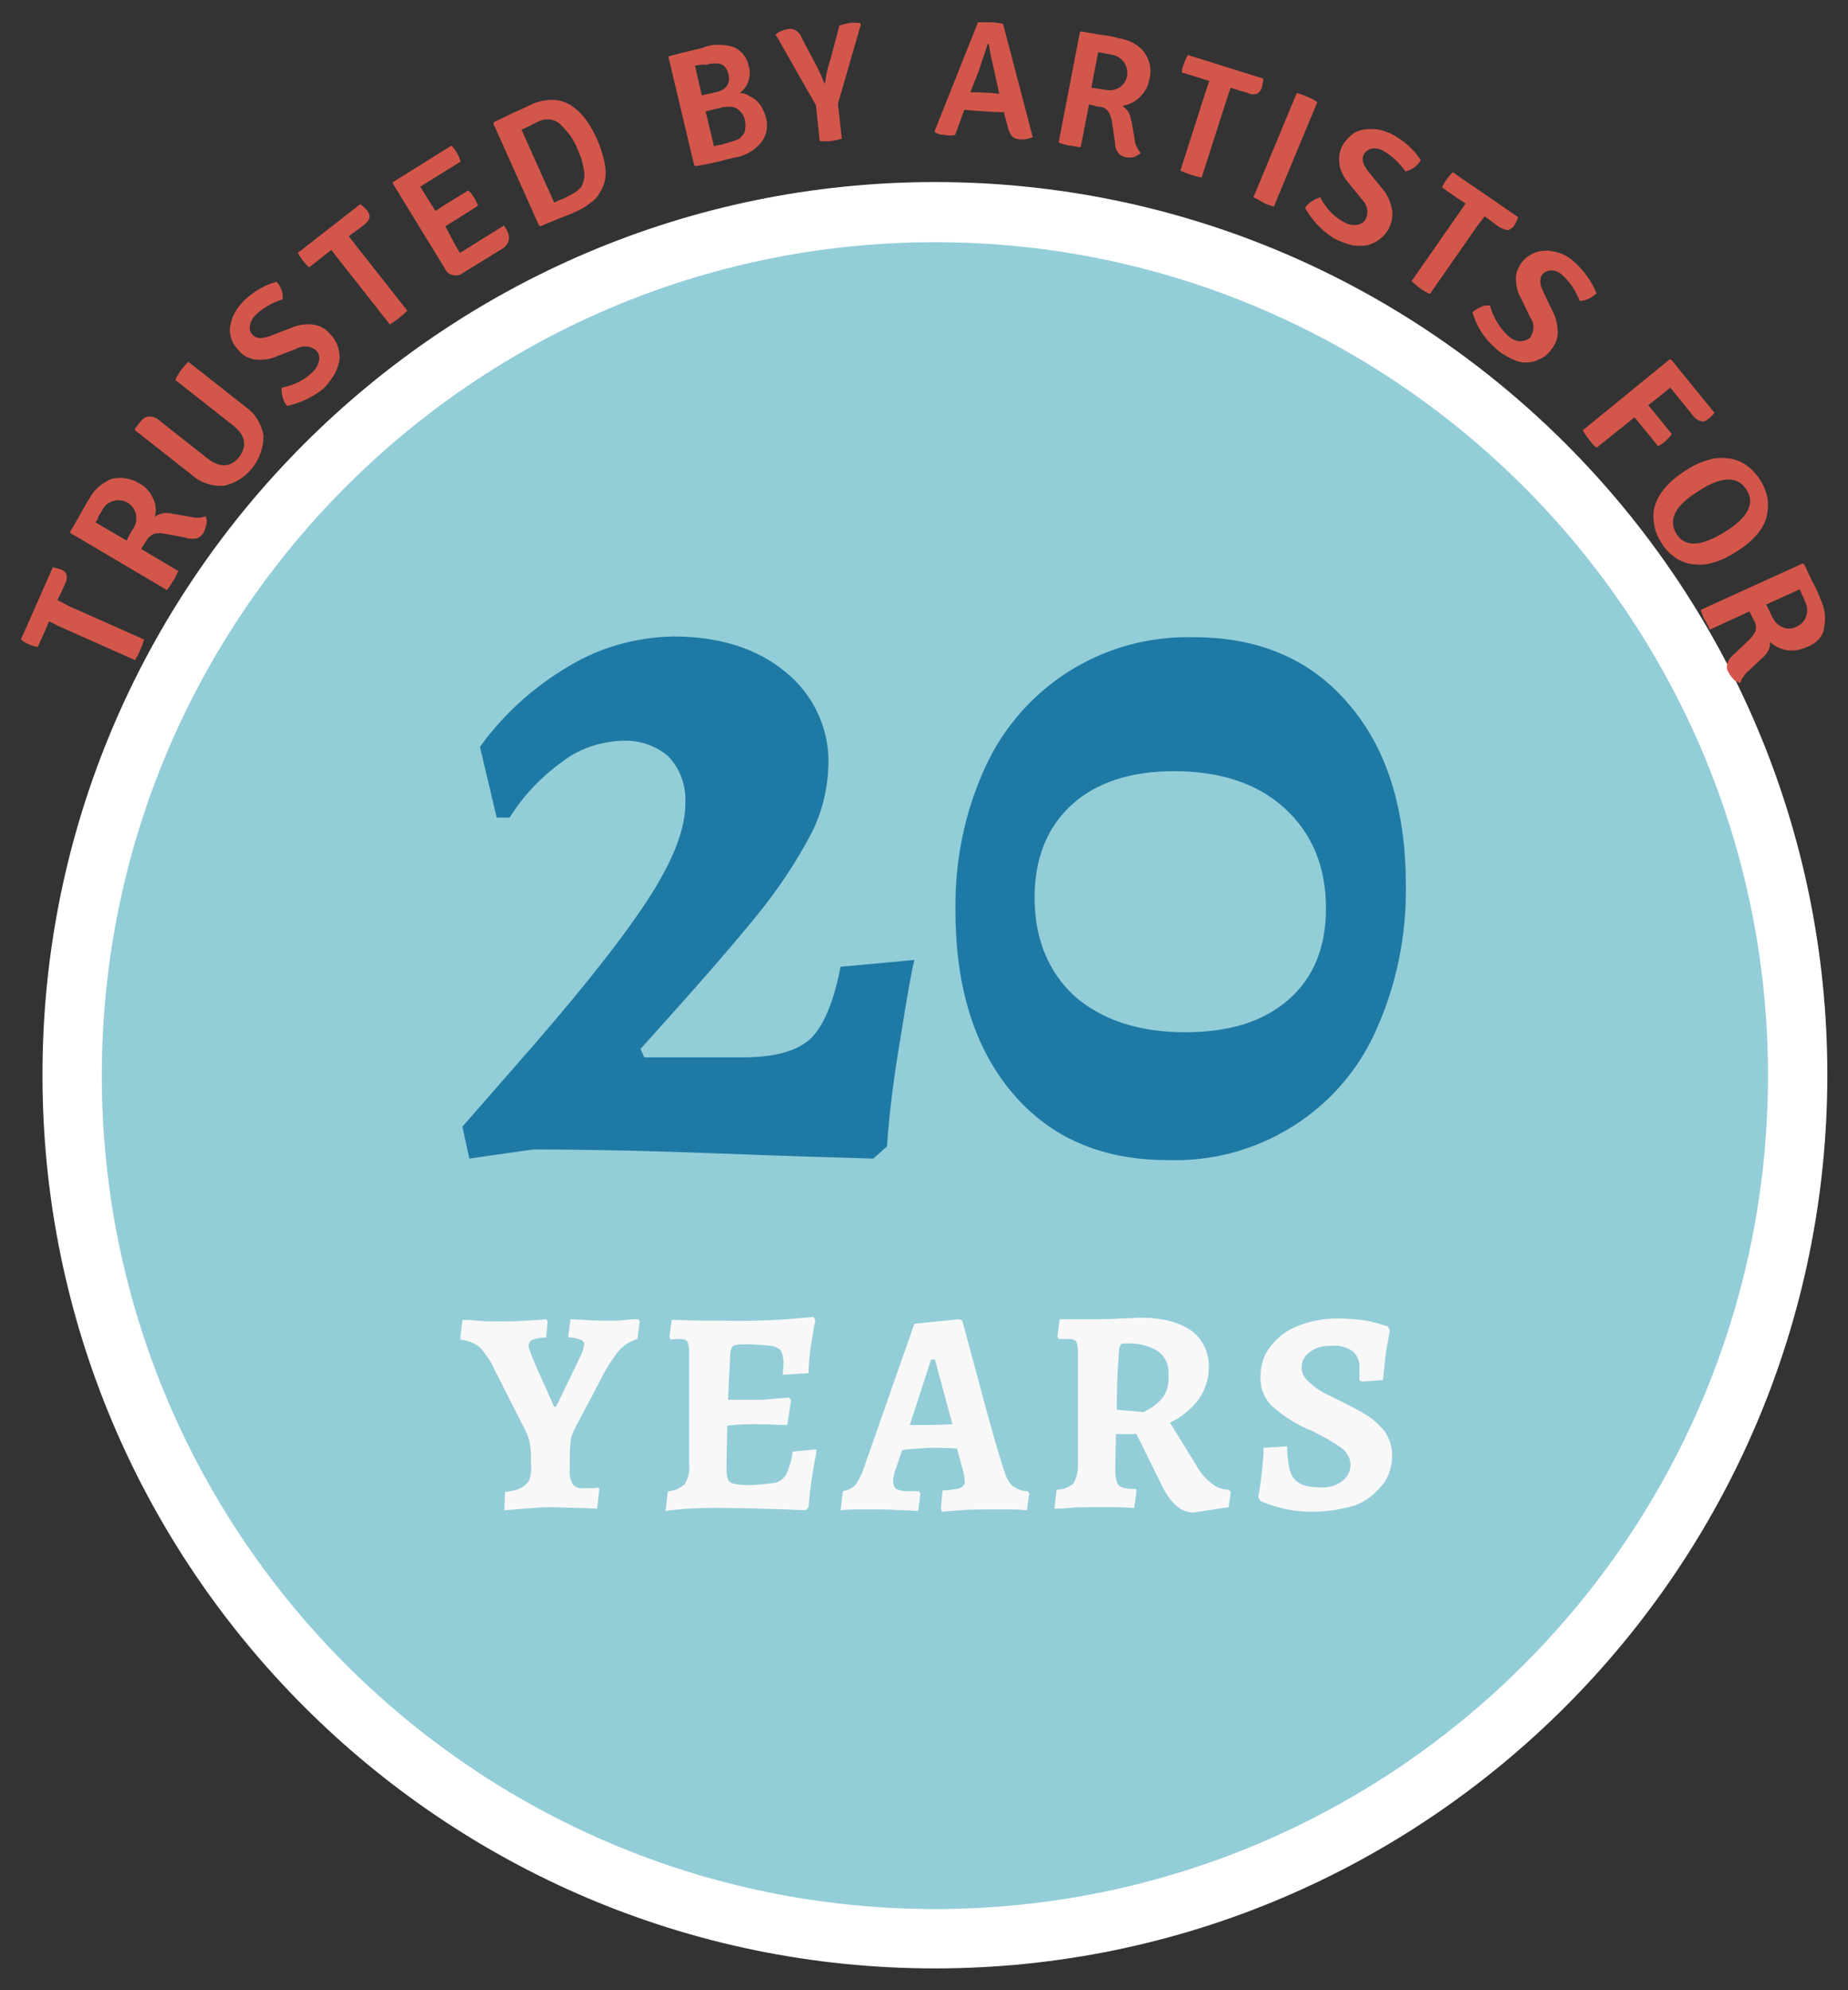 <?xml version="1.0" encoding="utf-8"?>
<!-- Generator: Adobe Illustrator 24.0.0, SVG Export Plug-In . SVG Version: 6.00 Build 0)  -->
<svg version="1.1" id="Layer_1" xmlns="http://www.w3.org/2000/svg" xmlns:xlink="http://www.w3.org/1999/xlink" x="0px" y="0px"
	 viewBox="0 0 242.9 261.5" style="enable-background:new 0 0 242.9 261.5;" xml:space="preserve">
<rect x="0" y="0" width="242.9" height="261.5" fill="#333333" stroke="none"/>
<style type="text/css">
	.st0{fill:#93CDD8;}
	.st1{fill:#FFFFFF;}
	.st2{fill:#1E7AA5;}
	.st3{fill:#F8F8F8;}
	.st4{fill:#D3564B;}
</style>
<g id="Group_114" transform="translate(-1617.115 -4936.479)">
	<g id="Ellipse_1" transform="translate(1620 4958)">
		<g>
			<circle class="st0" cx="120" cy="119.8" r="113.4"/>
		</g>
		<g>
			<path class="st1" d="M120,237.1c-64.7,0-117.3-52.6-117.3-117.3C2.6,55.1,55.3,2.4,120,2.4c64.7,0,117.3,52.6,117.3,117.3
				C237.3,184.4,184.7,237.1,120,237.1z M120,10.3c-60.4,0-109.5,49.1-109.5,109.5c0,60.4,49.1,109.5,109.5,109.5
				s109.5-49.1,109.5-109.5C229.5,59.4,180.3,10.3,120,10.3z"/>
		</g>
	</g>
	<g id="Path_656">
		<path class="st2" d="M1687.6,5073.4c7-8.1,12-14.5,15.1-19.4s4.5-8.8,4.5-12c0.1-2.2-0.6-4.4-2.2-6.1c-1.7-1.5-3.9-2.2-6.1-2.1
			c-2.8,0.1-5.6,1-7.8,2.7c-2.8,2-5.2,4.5-7,7.4h-1.7l-2.2-9.3c3.1-4.3,7.1-7.9,11.7-10.6c4.1-2.5,8.9-3.8,13.7-3.9
			c6.1,0,11.1,1.6,14.8,4.7c3.7,3,5.8,7.6,5.6,12.3c-0.1,3-0.8,6-2.2,8.8c-2.1,4-4.6,7.7-7.4,11.1c-3.5,4.3-8.6,10.1-15.1,17.3
			l0.5,1.1h13c4.1,0,7-0.8,8.8-2.4c1.7-1.6,3.1-4.8,4-9.5l9.7-0.9c-0.4,1.6-1,5-1.8,10.1c-0.9,5.2-1.5,10-1.8,14.4l-1.8,1.6
			c-3.5-0.1-10.5-0.3-21.1-0.7s-18.4-0.5-23.6-0.5l-8.4,1.2l-0.9-4.2L1687.6,5073.4z M1770.6,5088.9c-8.6,0-15.4-2.9-20.4-8.8
			c-5-5.9-7.5-13.9-7.5-24c-0.1-6.5,1.2-12.9,3.9-18.8c4.9-10.7,15.6-17.4,27.4-17.1c8.6,0,15.4,2.9,20.4,8.8
			c5,5.8,7.5,13.8,7.5,23.8c0.1,6.5-1.2,13-3.9,19C1793.3,5082.5,1782.4,5089.3,1770.6,5088.9L1770.6,5088.9z M1772.9,5072.1
			c5.8,0,10.3-1.4,13.6-4.3c3.3-2.9,4.9-6.9,4.9-12c0-5.4-1.8-9.8-5.4-13.1c-3.6-3.3-8.5-4.9-14.6-4.9c-5.7,0-10.2,1.5-13.4,4.4
			c-3.2,2.9-4.9,7-4.9,12.2c0,5.4,1.8,9.8,5.3,13C1762,5070.5,1766.8,5072.1,1772.9,5072.1z"/>
	</g>
	<g id="Path_657">
		<path class="st3" d="M1683.5,5132.5c0.8-0.1,1.5-0.2,2.2-0.6c0.4-0.2,0.8-0.6,1-1c0.2-0.7,0.3-1.4,0.2-2v-1.2
			c0-0.6-0.1-1.3-0.2-1.9c-0.2-0.7-0.5-1.4-0.9-2.1l-3.7-7.3c-0.4-1-1.1-1.9-1.8-2.8c-0.7-0.6-1.6-1-2.6-1.1l-0.1-0.2l0.3-2.4
			c0.4,0,1,0,2,0.1s1.9,0.1,2.9,0.1c0.8,0,1.9,0,3.3-0.1s2.3-0.1,2.8-0.2l0.2,0.3l-0.2,2.1c-0.6,0-1.2,0.1-1.8,0.3
			c-0.3,0.1-0.5,0.5-0.5,0.8c0,0.5,0.9,2.6,2.6,6.3c0.5,1.2,0.8,1.7,0.7,1.7h0.3l3.1-6.4c0.3-0.5,0.5-1.2,0.6-1.8
			c0-0.3-0.2-0.5-0.5-0.6c-0.5-0.2-1-0.3-1.5-0.3l-0.1-0.2l0.3-2.2l1.8,0.1c1.4,0.1,2.4,0.1,3.2,0.1c0.7,0,1.5,0,2.3-0.1
			s1.3-0.1,1.6-0.1l0.2,0.3l-0.3,2.3c-0.9,0.3-1.8,0.8-2.4,1.5c-0.9,1.1-1.6,2.2-2.2,3.4l-3.6,6.8c-0.3,0.6-0.6,1.3-0.6,2
			c-0.1,0.7-0.1,1.9-0.1,3.6c-0.1,0.6,0.1,1.2,0.4,1.8c0.3,0.4,0.9,0.6,1.4,0.5c0.5,0,0.9,0,1.2,0c0.2,0,0.5,0,0.7-0.1l0.2,0.2
			l-0.3,2.6c-0.5,0-1.3-0.1-2.6-0.1c-1.3,0-2.5-0.1-3.7-0.1c-0.9,0-2,0.1-3.3,0.2c-1.3,0.1-2.2,0.2-2.6,0.2L1683.5,5132.5z
			 M1724.4,5127.4c-0.4,2-0.8,4.3-1,7.1l-0.4,0.4c-4.9-0.2-8.8-0.3-11.9-0.3c-2.2,0-4.4,0.1-6.5,0.4l0.3-2.6c0.8,0,1.6-0.4,2.2-0.9
			c0.4-0.7,0.7-1.5,0.6-2.4l0-14.6c0-0.6,0-1.1-0.2-1.7c-0.2-0.3-0.5-0.4-1-0.4c-0.4,0-0.8,0-1.2,0.1l-0.2-0.3l0.3-2.3h0.8
			c1.8,0.1,3.9,0.1,6.2,0.1c3.9,0.1,7.8-0.1,11.6-0.5l0.3,0.4c-0.2,0.9-0.4,2.1-0.6,3.4c-0.2,1.3-0.3,2.5-0.3,3.6l-3.4,0.2l0.1-1.5
			c0-0.6-0.1-1.1-0.3-1.6c-0.3-0.4-0.8-0.6-1.3-0.7c-1.1-0.1-2.2-0.2-3.3-0.2c-0.5,0-0.9,0-1.4,0.1c-0.2,0-0.4,0.2-0.5,0.3
			c-0.1,0.3-0.2,0.6-0.2,0.9l-0.3,6l3.6,0c0.5,0,1.2,0,2-0.1c0.8-0.1,1.6-0.1,2.4-0.2l0.3,0.3l-0.5,3.3c-0.3,0-0.5,0-0.8,0
			c-1.8-0.1-3.2-0.1-4.2-0.1c-1,0-2,0.1-2.9,0.2l-0.1,5.5c0,0.5,0,1,0.2,1.5c0.1,0.3,0.3,0.5,0.7,0.6c0.5,0.1,1.1,0.2,1.7,0.2
			c1.2,0,2.4-0.1,3.7-0.3c0.7-0.1,1.3-0.6,1.6-1.2c0.4-0.9,0.7-1.9,0.8-2.9l3.1-0.3L1724.4,5127.4z M1740.8,5134.6l0.2-2.3
			c0.6,0,1.3-0.1,1.9-0.2c0.3,0,0.6-0.2,0.8-0.4c0.2-0.2,0.3-0.5,0.2-0.7c0-0.5-0.1-0.9-0.2-1.3l-0.8-2.9c-1.3-0.1-2.5-0.1-3.5-0.1
			c-0.5,0-1.4,0.1-2.9,0.2l-0.8,0.1l-1,2.9c-0.1,0.4-0.2,0.8-0.2,1.2c0,0.4,0.1,0.7,0.4,1c0.4,0.2,0.9,0.3,1.4,0.3h1.6l0.2,0.3
			l-0.3,2.3c-0.4,0-1.1-0.1-2.3-0.1c-1.2-0.1-2.3-0.1-3.3-0.1c-1.1,0-2,0-2.9,0c-0.9,0-1.4,0.1-1.7,0.1l0.3-2.5
			c0.5-0.1,1.1-0.3,1.5-0.7c0.5-0.5,0.8-1.2,1.1-1.9l6.8-19.4l5.9-0.6l0.4,0.2c0.4,1.5,1.2,4.4,2.4,8.9c1.2,4.5,2.2,8.1,3.1,10.8
			c0.2,0.7,0.5,1.4,1.1,2c0.6,0.4,1.2,0.7,2,0.7l0.2,0.3l-0.3,2.2c-0.3,0-1-0.1-1.9-0.1s-1.8,0-2.8,0c-1.4,0-2.7,0-4,0.1l-2.5,0.2
			L1740.8,5134.6z M1739.5,5123.7c0.3,0,1.2,0,2.8-0.1l-2.3-8.5h-0.5l-2.8,8.6H1739.5z M1774,5135.2c-1.7,0-3-1.2-4.2-3.6l-3.3-6.7
			h-2.7l-0.1,4.3c0,0.6,0,1.3,0.2,1.9c0.1,0.4,0.4,0.7,0.7,0.8c0.6,0.2,1.2,0.2,1.8,0.2l0.1,0.2l-0.3,2.3c-0.5,0-1.3-0.1-2.4-0.1
			c-1.1,0-2.2,0-3.2,0c-0.9,0-1.9,0-2.9,0.1s-1.6,0.1-2,0.1l0.3-2.5c0.8,0,1.6-0.3,2.2-0.8c0.4-0.7,0.6-1.5,0.6-2.3v-14.8
			c0-0.5,0-1-0.2-1.5c-0.2-0.3-0.6-0.4-1-0.4c-0.3,0-0.5,0-0.8,0c-0.3,0-0.4,0-0.5,0l-0.2-0.3l0.3-2.3c0.4,0,1,0,2,0s1.9,0,2.8,0
			c1,0,2.1,0,3.3-0.1c1.2,0,2-0.1,2.5-0.1c2.9,0,5.1,0.6,6.7,1.7c1.5,1.1,2.4,3,2.3,4.9c0,1.5-0.5,2.9-1.3,4.1
			c-1,1.3-2.3,2.4-3.8,3.1l3.4,5.5c0.5,1,1.2,1.8,2.1,2.5c0.6,0.5,1.4,0.8,2.2,0.8l0.3,0.3l-0.3,2L1774,5135.2z M1767.4,5122
			c0.9-0.4,1.6-0.9,2.3-1.6c0.8-0.9,1.1-2.1,1-3.3c0.1-1.2-0.4-2.4-1.4-3.1c-1.3-0.8-2.8-1.1-4.4-1c-0.2,0-0.4,0-0.5,0.2
			c-0.1,0.2-0.2,0.4-0.2,0.7c-0.2,2.6-0.3,5.2-0.3,7.8L1767.4,5122z M1789.6,5135.1c-1.1,0-2.2-0.1-3.3-0.3
			c-0.8-0.2-1.7-0.4-2.5-0.7c-0.3-0.1-0.7-0.3-1-0.4l-0.3-0.5c0-0.2,0.1-0.6,0.2-1.2c0.1-0.6,0.2-1.4,0.3-2.4c0.1-1,0.2-1.9,0.2-2.9
			l3.1-0.2c0,1.1,0.1,2.2,0.4,3.3c0.2,0.7,0.7,1.3,1.3,1.6c0.8,0.4,1.7,0.5,2.6,0.5c1,0.1,2.1-0.2,2.9-0.8c1.2-0.9,1.5-2.5,0.6-3.7
			c-0.2-0.3-0.4-0.5-0.7-0.7c-1.1-0.8-2.4-1.5-3.6-2.1c-0.1-0.1-0.4-0.2-0.9-0.4c-1.6-0.7-3.1-1.7-4.5-2.9c-1.1-1-1.7-2.5-1.6-4
			c0-1.4,0.4-2.8,1.3-3.9c0.9-1.2,2.2-2.2,3.6-2.7c1.7-0.7,3.5-1,5.3-1c1,0,2.1,0.1,3.1,0.2c0.8,0.1,1.5,0.3,2.3,0.5
			c0.6,0.2,0.9,0.3,1.1,0.3l0.3,0.5c0,0.2-0.1,0.5-0.2,1.2c-0.1,0.6-0.3,1.4-0.4,2.4c-0.1,1-0.2,2-0.3,3l-2.8,0.2l-0.3-0.2
			c0-0.1,0-0.2,0-0.5c0-0.3,0-0.6,0-0.9c0.1-0.9-0.2-1.8-0.9-2.4c-0.9-0.6-1.9-0.8-2.9-0.7c-1,0-1.9,0.2-2.7,0.8
			c-0.7,0.5-1.1,1.2-1.1,2c0,0.6,0.2,1.2,0.7,1.7c0.5,0.5,1,0.9,1.6,1.3c0.6,0.4,1.5,0.8,2.7,1.4c1.4,0.7,2.6,1.3,3.5,1.9
			c0.9,0.5,1.7,1.3,2.4,2.1c0.6,0.9,1,2,1,3.1c0,1.5-0.4,2.9-1.3,4c-1,1.2-2.2,2.2-3.7,2.7
			C1793.4,5134.8,1791.5,5135.1,1789.6,5135.1L1789.6,5135.1z"/>
	</g>
	<g id="Group_113" transform="translate(1171.559 4615.107)">
		<g id="Path_658">
			<path class="st4" d="M454.6,401l9.9,4.4c-0.3,1-0.7,1.9-1.2,2.7l-9.9-4.4L452,403l-0.5,1.2l-1,2.2c-0.8-0.2-1.6-0.5-2.2-1
				l4.2-9.5c0.4,0.1,0.8,0.2,1.1,0.3c0.3,0.1,0.6,0.4,0.7,0.7c0.1,0.4,0,0.8-0.2,1.2l-0.4,0.9l-0.6,1.2L454.6,401z"/>
		</g>
		<g id="Path_659">
			<path class="st4" d="M463.9,384.9c0.4,0.2,0.8,0.5,1.1,0.9c0.3,0.3,0.5,0.7,0.7,1.1c0.2,0.4,0.3,0.8,0.3,1.2
				c0.1,0.4,0,0.8-0.1,1.2c0.3-0.3,0.7-0.4,1.1-0.5c0.5-0.1,0.9,0,1.4,0.1l2.3,0.4c0.3,0.1,0.7,0.1,1,0.1c0.3,0,0.6-0.1,0.9-0.2
				c0.1,0.3,0.2,0.7,0.1,1c-0.1,0.4-0.2,0.8-0.4,1.2c-0.2,0.3-0.5,0.6-0.9,0.7c-0.5,0.1-1,0.1-1.5-0.1l-2.7-0.5
				c-0.5-0.1-0.9-0.1-1.4,0c-0.4,0.2-0.8,0.5-1,0.9l-0.7,1.1l4.9,2.9c-0.1,0.2-0.2,0.4-0.3,0.6c-0.1,0.2-0.2,0.5-0.4,0.7
				c-0.2,0.4-0.5,0.8-0.8,1.2l-12.7-7.5l0-0.2c0.6-1,1.1-1.9,1.5-2.6c0.4-0.7,0.7-1.3,1-1.7c0.6-1.2,1.7-2.1,2.9-2.6
				C461.5,384,462.8,384.2,463.9,384.9z M458.1,390l4.1,2.4c0.3-0.7,0.7-1.3,1-1.8c0.6-1.1,0.2-2.6-0.9-3.2
				c-1.1-0.6-2.5-0.3-3.2,0.8c-0.2,0.4-0.4,0.7-0.6,1C458.4,389.6,458.3,389.8,458.1,390z"/>
		</g>
		<g id="Path_660">
			<path class="st4" d="M470.3,368.9l7.5,5.9c1.3,0.9,2.1,2.2,2.4,3.8c0,3.1-2.1,5.9-5.2,6.6c-1.5,0.1-3.1-0.4-4.2-1.4l-7.5-5.9
				l0-0.2l0.7-0.9c0.3-0.4,0.7-0.7,1.2-0.7c0.5,0,1,0.2,1.4,0.6l6.1,4.8c1.7,1.4,3.2,1.3,4.3-0.1c1.1-1.5,0.8-2.9-0.9-4.2l-7.5-5.9
				C469,370.4,469.6,369.6,470.3,368.9L470.3,368.9z"/>
		</g>
		<g id="Path_661">
			<path class="st4" d="M483.3,374.7c-0.3-0.3-0.5-0.7-0.6-1.2c-0.1-0.4-0.2-0.8-0.1-1.2c1.6-0.3,3-1,4.1-2.1
				c0.4-0.4,0.7-0.9,0.8-1.5c0.1-0.5-0.1-1-0.4-1.3c-0.7-0.6-1.8-0.7-2.6-0.2l-2.6,1c-0.9,0.4-1.8,0.5-2.8,0.4
				c-0.8-0.1-1.6-0.5-2.1-1.1c-0.4-0.4-0.8-1-1-1.5c-0.2-0.6-0.3-1.2-0.2-1.7c0.1-0.6,0.3-1.3,0.6-1.8c0.3-0.6,0.8-1.2,1.3-1.7
				c1.2-1.1,2.6-2,4.2-2.4c0.6,0.6,0.9,1.5,0.8,2.3c-1.3,0.4-2.5,1.1-3.5,2c-0.4,0.4-0.7,0.9-0.8,1.5c-0.1,0.5,0.1,0.9,0.4,1.2
				c0.5,0.5,1.2,0.5,2.3,0.1l2.6-1c0.9-0.4,1.9-0.6,2.9-0.5c0.9,0.1,1.7,0.5,2.3,1.2c0.4,0.4,0.8,1,1,1.5c0.2,0.6,0.3,1.2,0.3,1.8
				c-0.1,0.7-0.3,1.3-0.6,1.9c-0.4,0.7-0.9,1.4-1.5,2C486.9,373.4,485.2,374.3,483.3,374.7z"/>
		</g>
		<g id="Path_662">
			<path class="st4" d="M492.4,353.7l6.7,8.5c-0.7,0.7-1.5,1.3-2.3,1.8l-6.7-8.5l-1-1.3l-1,0.8l-1.9,1.5c-0.6-0.5-1.1-1.2-1.5-1.9
				l8.2-6.4c0.3,0.2,0.6,0.5,0.9,0.8c0.2,0.3,0.4,0.6,0.3,1c-0.1,0.4-0.4,0.7-0.8,1l-0.8,0.6l-1.1,0.8L492.4,353.7z"/>
		</g>
		<g id="Path_663">
			<path class="st4" d="M505.3,353.4l0.7,1.2l1.3-0.8l4.5-2.8c0.2,0.3,0.4,0.6,0.5,0.9c0.4,0.8,0,1.8-0.8,2.2c0,0,0,0,0,0l-5.2,3.2
				c-0.4,0.3-0.8,0.3-1.3,0.2c-0.4-0.1-0.8-0.4-1-0.9l-6.8-11.1l0-0.2l7.7-4.8c0.3,0.3,0.5,0.6,0.7,0.9c0.2,0.4,0.4,0.8,0.5,1.2
				l-5.3,3.3l0.8,1.3l1.2,1.9l1.2-0.8l3.1-1.9c0.6,0.5,1,1.3,1.3,2l-4.3,2.7L505.3,353.4z"/>
		</g>
		<g id="Path_664">
			<path class="st4" d="M524.5,346.5c-0.3,0.6-0.7,1.1-1.3,1.5c-0.6,0.5-1.3,0.9-2,1.2c-0.4,0.2-0.9,0.4-1.7,0.7
				c-0.8,0.3-1.7,0.7-2.9,1.2l-0.2-0.1l-6-13.4l0.1-0.2c0.8-0.4,1.5-0.7,2.3-1.1c0.8-0.4,1.6-0.7,2.4-1.1c0.9-0.5,2-0.7,3-0.7
				c0.9,0,1.7,0.3,2.4,0.7c0.7,0.5,1.4,1.1,1.9,1.8c0.6,0.8,1.1,1.7,1.5,2.6c0.5,1.1,0.9,2.4,1.1,3.6
				C525.3,344.4,525.1,345.5,524.5,346.5z M519.4,337.9c-0.8-0.9-2.1-1.1-3.2-0.5L515,338c-0.4,0.2-0.7,0.3-0.9,0.4l4.3,9.6
				c0.2-0.1,0.5-0.3,0.9-0.4c0.3-0.1,0.6-0.3,1-0.5c0.3-0.1,0.6-0.3,0.9-0.5c0.2-0.1,0.4-0.3,0.6-0.5c0.3-0.3,0.4-0.7,0.5-1.1
				c0.1-0.4,0.1-0.9,0-1.3c-0.1-0.5-0.2-1-0.3-1.4c-0.2-0.5-0.4-1-0.6-1.5c-0.2-0.5-0.5-1-0.8-1.5
				C520.1,338.7,519.8,338.3,519.4,337.9L519.4,337.9z"/>
		</g>
		<g id="Path_665">
			<path class="st4" d="M533.7,328.7c1.1-0.3,2-0.5,2.8-0.7s1.4-0.3,1.8-0.5c1.2-0.4,2.6-0.3,3.8,0.1c1,0.5,1.7,1.4,1.9,2.6
				c0.2,0.6,0.1,1.3-0.1,1.9c-0.2,0.6-0.6,1.1-1.1,1.5c0.4,0,0.8,0.1,1.1,0.3c0.4,0.2,0.7,0.4,1,0.6c0.3,0.3,0.6,0.6,0.8,1
				c0.2,0.4,0.4,0.8,0.5,1.2c0.4,1.2,0.1,2.5-0.6,3.4c-0.9,1.1-2.2,1.8-3.6,2c-0.5,0.1-1.2,0.3-2,0.5c-0.8,0.2-1.8,0.4-3,0.6
				l-0.2-0.1l-3.4-14.3L533.7,328.7z M536.9,330l0.9,3.9l1.8-0.4c1.4-0.3,2-1.1,1.7-2.4c-0.1-0.4-0.3-0.8-0.6-1.1
				c-0.3-0.2-0.6-0.3-1-0.3c-0.4,0-0.9,0-1.3,0.2C537.9,329.8,537.4,329.9,536.9,330L536.9,330z M540.4,335.5l-2.1,0.5l1.1,4.6
				c0.3-0.1,0.6-0.2,0.9-0.2c0.3-0.1,0.7-0.2,1-0.3c0.3-0.1,0.7-0.2,1-0.3c0.3-0.1,0.6-0.3,0.8-0.6c0.2-0.2,0.4-0.5,0.4-0.9
				c0.1-0.7,0-1.4-0.4-2c-0.2-0.2-0.4-0.5-0.6-0.6c-0.3-0.2-0.6-0.3-0.9-0.3C541.1,335.4,540.7,335.4,540.4,335.5L540.4,335.5z"/>
		</g>
		<g id="Path_666">
			<path class="st4" d="M554.7,329.2l1.2-4.5c0.4-0.1,0.8-0.2,1.3-0.3c0.5-0.1,0.9,0,1.4,0l0.1,0.2l-3,10.4l0.5,4.6
				c-1,0.3-1.9,0.4-2.9,0.3l-0.5-4.7l-5.3-9.3c0.5-0.4,1-0.6,1.6-0.7c0.4-0.1,0.8,0,1.1,0.2c0.3,0.2,0.6,0.5,0.7,0.9l1.7,3.2
				c0.5,0.9,0.9,1.8,1.3,2.8l0.1,0C554.1,331.4,554.3,330.4,554.7,329.2z"/>
		</g>
		<g id="Path_667">
			<path class="st4" d="M577.5,336.1l-1.1,0l-3-0.2l-1.1-0.1l-1.2,3.3c-0.4,0.1-0.9,0.1-1.3,0c-0.5,0-0.9-0.1-1.3-0.3l-0.1-0.2
				l5.7-14.3c0.6,0,1.2,0,1.7,0c0.5,0,1.1,0.1,1.6,0.2l3.9,14.9c-0.5,0.2-1,0.3-1.5,0.3c-0.4,0-0.9-0.1-1.2-0.4
				c-0.3-0.4-0.5-0.8-0.6-1.3L577.5,336.1z M573.1,333.5l1,0l1.9,0.1l0.9,0.1l-0.5-2.3c-0.4-1.7-0.7-3.1-0.9-4.3l-0.1,0
				c-0.2,0.6-0.6,1.8-1.2,3.6L573.1,333.5z"/>
		</g>
		<g id="Path_668">
			<path class="st4" d="M596.6,331.9c-0.1,0.5-0.2,0.9-0.5,1.3c-0.2,0.4-0.5,0.7-0.8,1c-0.3,0.3-0.6,0.5-1,0.7
				c-0.4,0.2-0.8,0.3-1.2,0.4c0.3,0.2,0.6,0.5,0.8,0.8c0.2,0.4,0.3,0.9,0.4,1.3l0.4,2.3c0,0.3,0.1,0.7,0.3,1
				c0.1,0.3,0.3,0.5,0.5,0.8c-0.3,0.2-0.6,0.4-0.9,0.5c-0.4,0.1-0.8,0.1-1.2,0c-0.4-0.1-0.7-0.3-0.9-0.6c-0.3-0.4-0.4-0.9-0.4-1.4
				l-0.4-2.7c-0.1-0.5-0.2-0.9-0.5-1.3c-0.3-0.4-0.7-0.6-1.2-0.6l-1.3-0.3l-1.1,5.6c-0.2,0-0.4,0-0.7-0.1c-0.2,0-0.5-0.1-0.8-0.1
				c-0.5-0.1-0.9-0.2-1.4-0.4l2.8-14.5l0.2-0.1c1.2,0.2,2.1,0.4,3,0.5s1.5,0.3,1.9,0.4c1.3,0.2,2.6,0.8,3.4,1.9
				C596.7,329.3,597,330.7,596.6,331.9z M589.9,328.2l-0.9,4.7c0.7,0.1,1.4,0.2,2,0.3c1.3,0.2,2.5-0.6,2.7-1.9
				c0.2-1.2-0.6-2.4-1.8-2.7l-1.1-0.2C590.4,328.3,590.1,328.3,589.9,328.2L589.9,328.2z"/>
		</g>
		<g id="Path_669">
			<path class="st4" d="M606.8,334.4l-3.3,10.3c-1-0.2-1.9-0.5-2.8-0.9l3.3-10.3l0.5-1.5l-1.3-0.4l-2.3-0.7c0-0.4,0.1-0.8,0.3-1.2
				c0.1-0.4,0.3-0.8,0.5-1.1l9.9,3.1c0,0.4-0.1,0.8-0.2,1.2c-0.1,0.3-0.3,0.6-0.6,0.8c-0.4,0.1-0.8,0.1-1.2-0.1l-1-0.3l-1.3-0.4
				L606.8,334.4z"/>
		</g>
		<g id="Path_670">
			<path class="st4" d="M610.3,347.3l5.7-13.7c0.5,0.1,0.9,0.3,1.4,0.5c0.5,0.2,0.9,0.4,1.3,0.7l-5.7,13.7c-0.5-0.1-1-0.3-1.4-0.5
				C611.2,347.7,610.7,347.5,610.3,347.3z"/>
		</g>
		<g id="Path_671">
			<path class="st4" d="M617.1,348.7c0.2-0.4,0.6-0.7,0.9-0.9c0.3-0.2,0.7-0.4,1.1-0.5c0.7,1.4,1.8,2.6,3.2,3.3
				c0.5,0.3,1.1,0.4,1.7,0.3c0.5-0.1,0.9-0.4,1.1-0.8c0.4-0.9,0.1-1.9-0.5-2.5l-1.8-2.2c-0.6-0.7-1.1-1.6-1.2-2.5
				c-0.1-0.8,0-1.6,0.4-2.4c0.3-0.5,0.7-1,1.2-1.4c0.5-0.4,1-0.6,1.6-0.7c0.6-0.1,1.3-0.1,1.9,0c0.7,0.1,1.4,0.4,2,0.7
				c1.4,0.8,2.7,1.9,3.6,3.3c-0.4,0.7-1.1,1.3-2,1.5c-0.8-1.1-1.7-2-2.9-2.7c-0.5-0.3-1.1-0.4-1.6-0.3c-0.4,0.1-0.8,0.4-1,0.8
				c-0.3,0.6-0.1,1.3,0.6,2.2l1.8,2.2c0.7,0.8,1.1,1.7,1.3,2.7c0.2,0.9,0,1.8-0.4,2.6c-0.3,0.6-0.7,1-1.2,1.4
				c-0.5,0.4-1,0.6-1.6,0.8c-0.7,0.1-1.3,0.1-2,0c-0.8-0.2-1.6-0.5-2.4-0.9C619.3,351.7,618,350.3,617.1,348.7z"/>
		</g>
		<g id="Path_672">
			<path class="st4" d="M639.7,351.1l-6.2,8.9c-0.9-0.4-1.7-1-2.4-1.7l6.2-8.9l0.9-1.3l-1.1-0.7l-2-1.4c0.3-0.7,0.8-1.4,1.4-2
				l8.6,5.9c-0.1,0.4-0.3,0.7-0.5,1.1c-0.2,0.3-0.5,0.5-0.8,0.6c-0.4,0-0.8-0.2-1.2-0.4l-0.8-0.6l-1.1-0.8L639.7,351.1z"/>
		</g>
		<g id="Path_673">
			<path class="st4" d="M639.1,362.4c0.3-0.3,0.7-0.5,1.1-0.7c0.4-0.2,0.8-0.2,1.2-0.2c0.4,1.5,1.2,2.9,2.4,4c0.4,0.4,1,0.7,1.6,0.7
				c0.5,0,1-0.2,1.3-0.5c0.5-0.8,0.6-1.8,0-2.6l-1.2-2.5c-0.5-0.8-0.7-1.8-0.7-2.7c0-0.8,0.4-1.6,0.9-2.2c0.4-0.5,0.9-0.8,1.5-1.1
				c0.5-0.2,1.1-0.3,1.7-0.3c0.6,0,1.3,0.2,1.9,0.4c0.7,0.3,1.3,0.7,1.8,1.2c1.2,1.1,2.2,2.5,2.8,4c-0.6,0.6-1.4,1-2.2,1
				c-0.5-1.2-1.2-2.4-2.2-3.3c-0.4-0.4-0.9-0.7-1.5-0.7c-0.5,0-0.9,0.2-1.2,0.5c-0.4,0.5-0.4,1.3,0.1,2.3l1.2,2.5
				c0.5,0.9,0.7,1.9,0.7,2.9c0,0.9-0.4,1.7-1,2.4c-0.4,0.5-0.9,0.9-1.5,1.1c-0.5,0.3-1.1,0.4-1.7,0.4c-0.7,0-1.3-0.2-1.9-0.5
				c-0.8-0.4-1.5-0.8-2.1-1.4C640.6,365.8,639.6,364.2,639.1,362.4z"/>
		</g>
		<g id="Path_674">
			<path class="st4" d="M655.4,380.2c-0.4-0.3-0.7-0.7-1-1.1c-0.3-0.4-0.6-0.8-0.8-1.2l11.4-9.3l0.2,0l5.7,7
				c-0.2,0.3-0.5,0.6-0.8,0.8c-0.3,0.3-0.6,0.4-1,0.3c-0.4-0.1-0.8-0.4-1-0.7l-3-3.7l-1.6,1.3l-1.3,1l3.1,3.8
				c-0.2,0.3-0.5,0.6-0.8,0.9c-0.3,0.3-0.7,0.5-1,0.7l-3.1-3.8L655.4,380.2z"/>
		</g>
		<g id="Path_675">
			<path class="st4" d="M662.9,388.6c0.3-2,1.7-3.8,4.2-5.4c0.9-0.6,1.9-1.1,3-1.4c0.9-0.3,1.8-0.3,2.7-0.2c0.8,0.1,1.6,0.4,2.3,0.9
				c1.5,1.1,2.5,2.7,2.8,4.5c0.1,0.8,0,1.7-0.2,2.5c-0.3,0.9-0.8,1.7-1.4,2.3c-0.7,0.8-1.6,1.5-2.6,2.1c-0.9,0.6-1.9,1.1-3,1.4
				c-0.9,0.3-1.8,0.3-2.7,0.2c-0.8-0.1-1.6-0.4-2.3-0.9c-0.7-0.5-1.4-1.2-1.8-2C663.1,391.5,662.8,390,662.9,388.6z M672.2,391.3
				c3.1-1.9,4.1-3.8,2.9-5.6c-1.1-1.8-3.3-1.8-6.3,0.2c-3.1,1.9-4,3.8-2.9,5.6C667,393.3,669.1,393.2,672.2,391.3L672.2,391.3z"/>
		</g>
		<g id="Path_676">
			<path class="st4" d="M683,406.4c-0.4,0.2-0.9,0.3-1.3,0.4c-0.4,0.1-0.9,0-1.3,0c-0.4-0.1-0.8-0.2-1.2-0.4c-0.4-0.2-0.7-0.4-1-0.7
				c0,0.4,0,0.8-0.2,1.1c-0.2,0.4-0.5,0.8-0.9,1.1l-1.7,1.6c-0.3,0.2-0.5,0.5-0.7,0.8c-0.2,0.2-0.3,0.5-0.4,0.8
				c-0.3-0.1-0.7-0.2-0.9-0.5c-0.3-0.3-0.5-0.6-0.7-1c-0.2-0.3-0.2-0.7-0.1-1.1c0.2-0.5,0.5-0.9,0.9-1.2l2-1.9
				c0.3-0.3,0.6-0.7,0.8-1.1c0.1-0.5,0.1-0.9-0.2-1.4l-0.6-1.2l-5.2,2.4c-0.1-0.2-0.2-0.4-0.3-0.6c-0.1-0.2-0.2-0.5-0.4-0.7
				c-0.2-0.4-0.4-0.9-0.5-1.3l13.4-6.1l0.2,0.1c0.5,1.1,0.9,2,1.3,2.7c0.4,0.7,0.6,1.3,0.8,1.8c0.6,1.2,0.8,2.6,0.5,3.9
				C685.2,405,684.2,406,683,406.4z M682.1,398.8l-4.4,2c0.4,0.7,0.6,1.3,0.9,1.8c0.6,1.2,2,1.7,3.1,1.1c1.2-0.5,1.7-1.9,1.2-3.1
				c-0.2-0.4-0.3-0.8-0.5-1.1C682.3,399.2,682.2,399,682.1,398.8L682.1,398.8z"/>
		</g>
	</g>
</g>
</svg>
